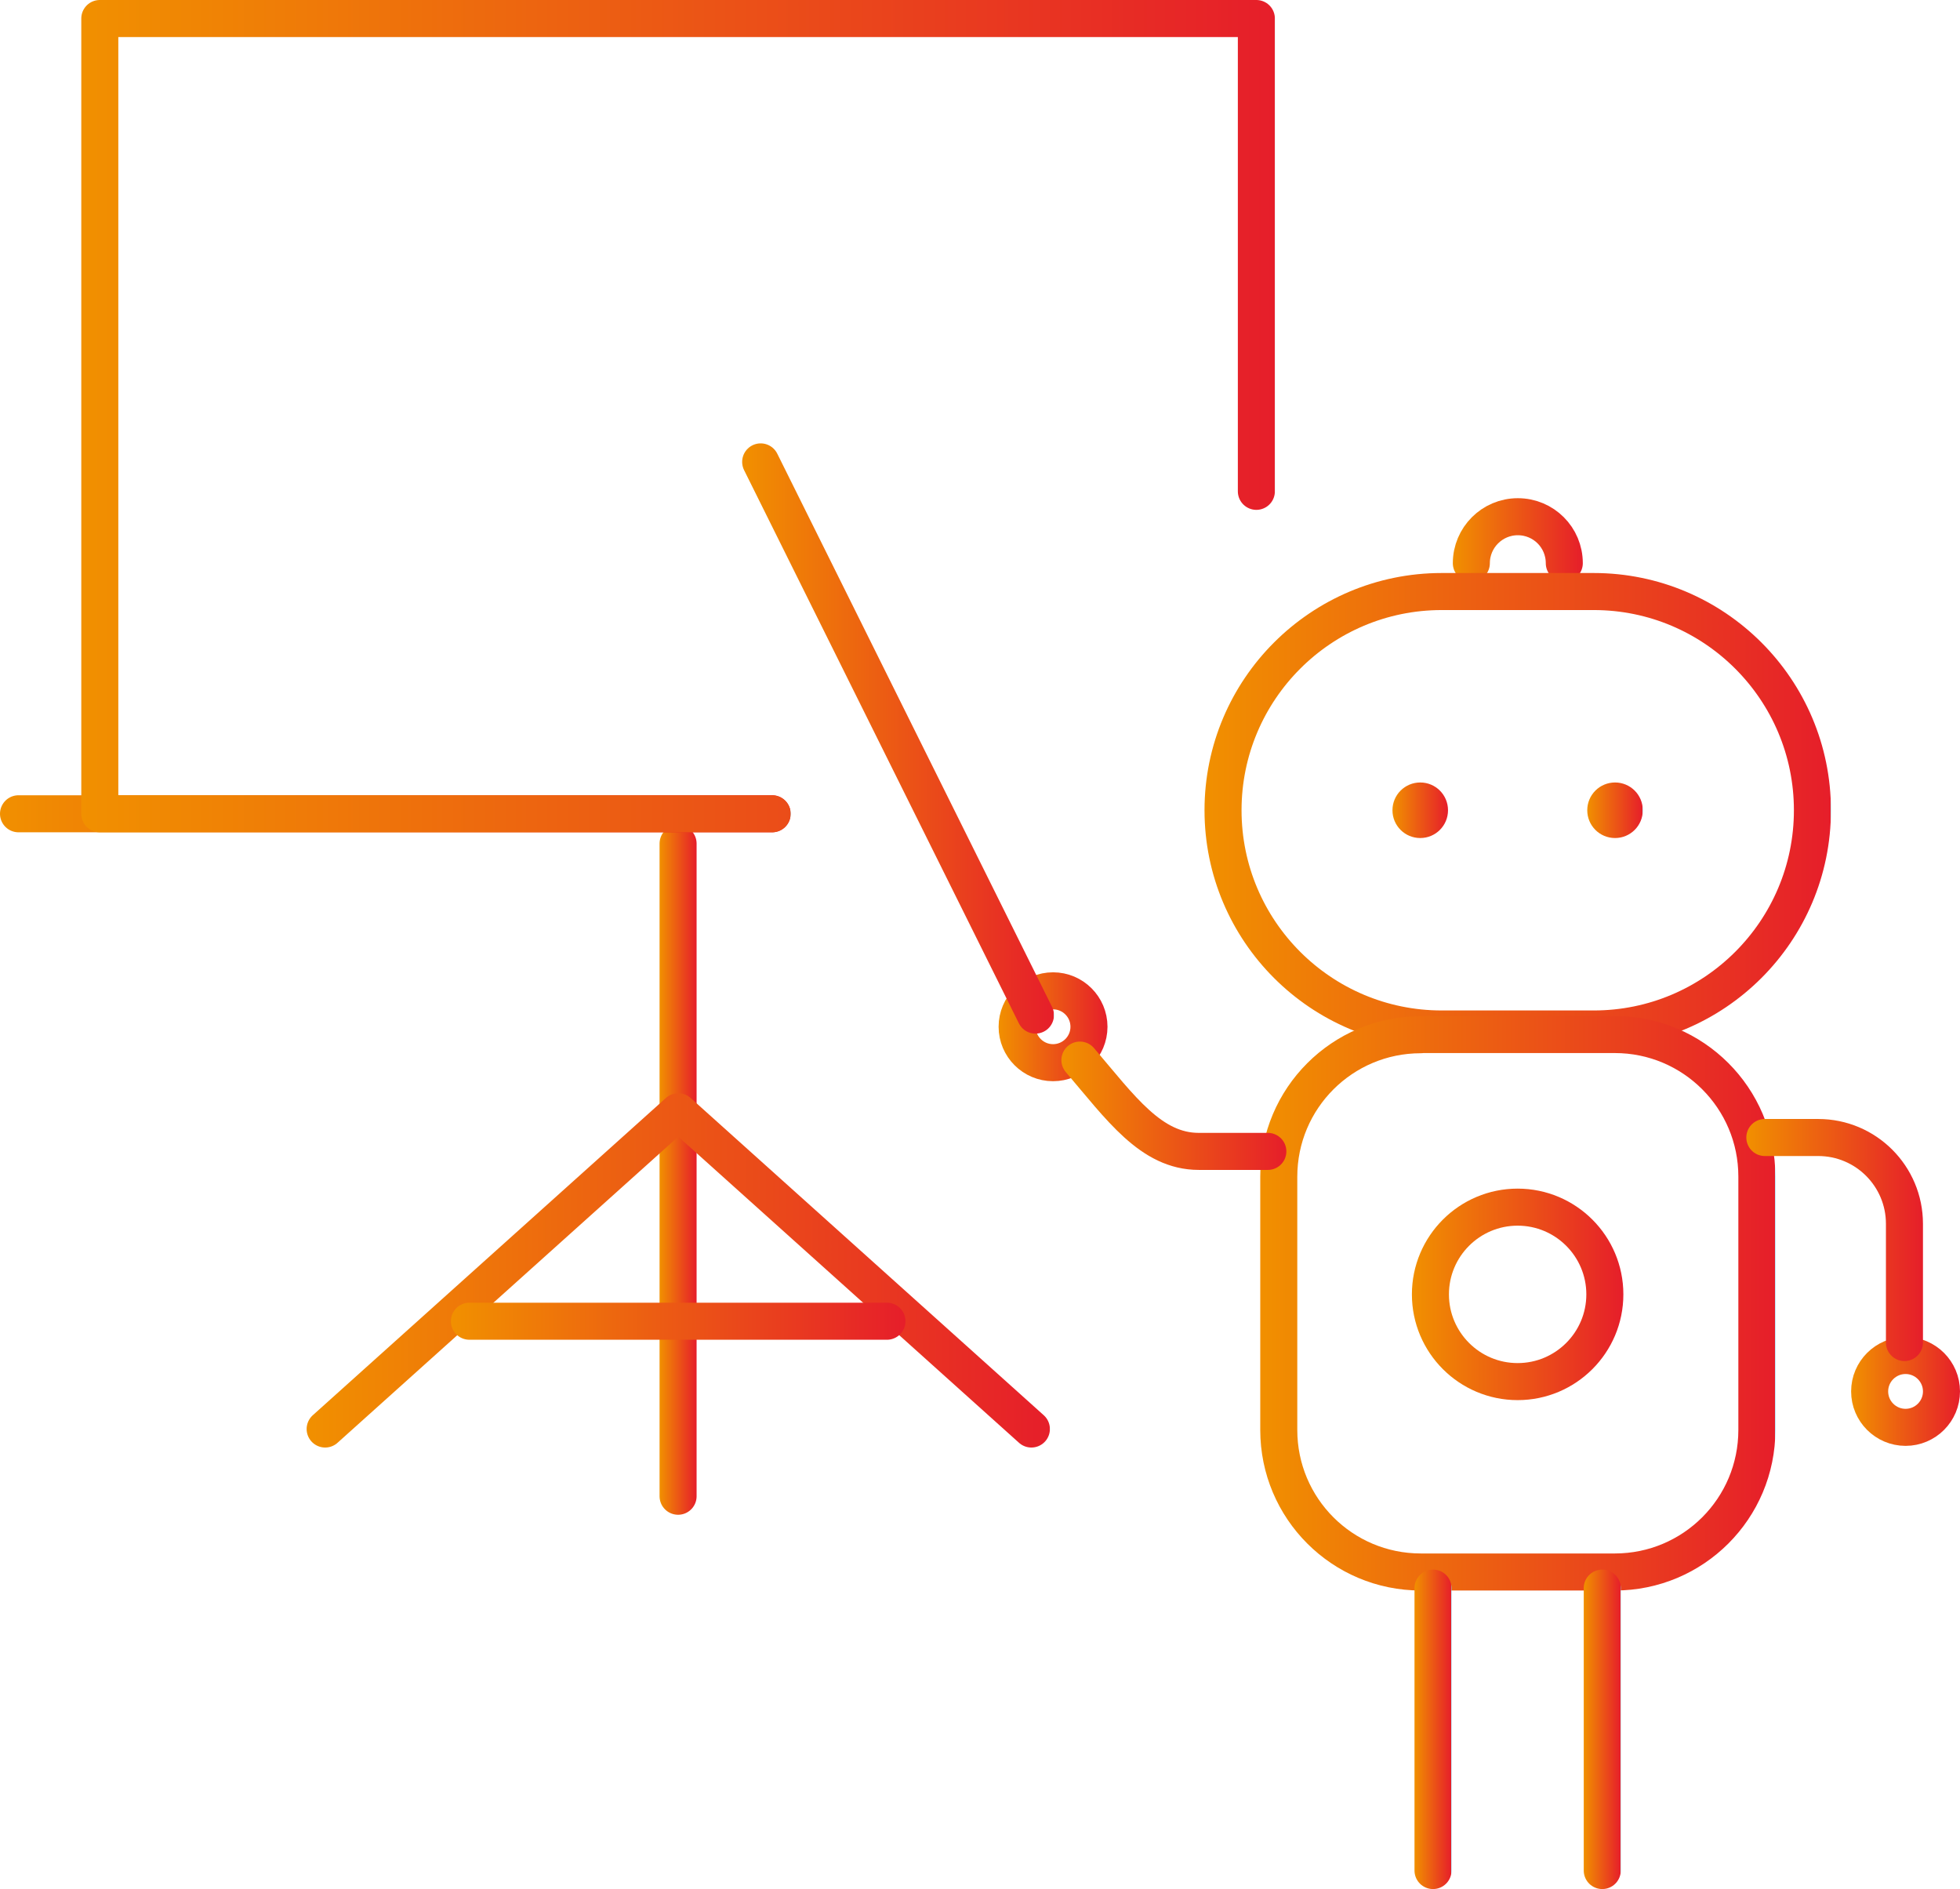 <svg xmlns="http://www.w3.org/2000/svg" xmlns:xlink="http://www.w3.org/1999/xlink" viewBox="0 0 105.85 102"><defs><linearGradient id="a" x1="35.62" y1="63.17" x2="37.62" y2="63.17" gradientUnits="userSpaceOnUse"><stop offset="0" stop-color="#f19000"/><stop offset="1" stop-color="#e61e2a"/><stop offset="1" stop-color="#87d0f4"/></linearGradient><linearGradient id="b" x1="0" y1="43.94" x2="42.7" y2="43.94" xlink:href="#a"/><linearGradient id="c" x1="16.55" y1="68.59" x2="56.7" y2="68.59" xlink:href="#a"/><linearGradient id="d" x1="24.35" y1="71.34" x2="48.9" y2="71.34" xlink:href="#a"/><linearGradient id="e" x1="78.46" y1="29.16" x2="85.47" y2="29.16" xlink:href="#a"/><linearGradient id="f" x1="85.72" y1="43.74" x2="88.72" y2="43.74" xlink:href="#a"/><linearGradient id="g" x1="75.2" y1="43.74" x2="78.2" y2="43.74" xlink:href="#a"/><linearGradient id="h" x1="65.05" y1="43.75" x2="98.87" y2="43.75" xlink:href="#a"/><linearGradient id="i" x1="68.06" y1="70.37" x2="95.87" y2="70.37" xlink:href="#a"/><linearGradient id="j" x1="85.53" y1="93.37" x2="87.53" y2="93.37" xlink:href="#a"/><linearGradient id="k" x1="76.39" y1="93.37" x2="78.39" y2="93.37" xlink:href="#a"/><linearGradient id="l" x1="76.26" y1="69.89" x2="87.67" y2="69.89" xlink:href="#a"/><linearGradient id="m" x1="99.97" y1="75.13" x2="105.85" y2="75.13" xlink:href="#a"/><linearGradient id="n" x1="94.31" y1="66.96" x2="103.85" y2="66.96" xlink:href="#a"/><linearGradient id="o" x1="53.93" y1="55.44" x2="59.82" y2="55.44" xlink:href="#a"/><linearGradient id="p" x1="57.32" y1="59.71" x2="69.47" y2="59.71" xlink:href="#a"/><linearGradient id="q" x1="40.08" y1="39.87" x2="56.92" y2="39.87" xlink:href="#a"/><linearGradient id="r" x1="4.39" y1="22.47" x2="68.85" y2="22.47" xlink:href="#a"/></defs><path fill="none" stroke-linecap="round" stroke-linejoin="round" stroke-width="2" stroke="url(#a)" d="M36.62 45.55v35.24"/><path stroke="url(#b)" fill="none" stroke-linecap="round" stroke-linejoin="round" stroke-width="2" d="M1 43.94h40.7"/><path d="M55.7 77.16L36.63 60.03 17.56 77.16" stroke="url(#c)" fill="none" stroke-linecap="round" stroke-linejoin="round" stroke-width="2"/><path stroke="url(#d)" fill="none" stroke-linecap="round" stroke-linejoin="round" stroke-width="2" d="M25.35 71.34H47.9"/><path d="M79.46 30.41c0-1.38 1.12-2.51 2.51-2.51s2.51 1.12 2.51 2.51" stroke="url(#e)" fill="none" stroke-linecap="round" stroke-linejoin="round" stroke-width="2"/><path d="M88.72 43.75c0 .83-.67 1.5-1.5 1.5s-1.5-.67-1.5-1.5.67-1.5 1.5-1.5 1.5.67 1.5 1.5" fill="url(#f)"/><path d="M78.2 43.75c0 .83-.67 1.5-1.5 1.5s-1.5-.67-1.5-1.5.67-1.5 1.5-1.5 1.5.67 1.5 1.5" fill="url(#g)"/><path d="M77.86 31.94h8.21c6.52 0 11.81 5.29 11.81 11.81h0c0 6.52-5.29 11.81-11.81 11.81h-8.21c-6.52 0-11.81-5.29-11.81-11.81h0c0-6.52 5.29-11.81 11.81-11.81z" stroke="url(#h)" fill="none" stroke-linecap="round" stroke-linejoin="round" stroke-width="2"/><path d="M76.73 55.86h10.48c4.23 0 7.67 3.43 7.67 7.67v13.68c0 4.24-3.43 7.67-7.67 7.67H76.73c-4.24 0-7.67-3.43-7.67-7.67 0 0 0 0 0 0V63.54c0-4.24 3.43-7.67 7.67-7.67h0z" stroke="url(#i)" fill="none" stroke-linecap="round" stroke-linejoin="round" stroke-width="2"/><path stroke="url(#j)" fill="none" stroke-linecap="round" stroke-linejoin="round" stroke-width="2" d="M86.53 85.75V101"/><path stroke="url(#k)" fill="none" stroke-linecap="round" stroke-linejoin="round" stroke-width="2" d="M77.39 101V85.75"/><path d="M86.67 69.89c0 2.6-2.11 4.71-4.71 4.71s-4.71-2.11-4.71-4.71 2.11-4.71 4.71-4.71h0c2.6 0 4.71 2.11 4.71 4.71z" stroke="url(#l)" fill="none" stroke-linecap="round" stroke-linejoin="round" stroke-width="2"/><path d="M104.85 75.13c0 1.07-.87 1.94-1.94 1.94-1.07 0-1.94-.87-1.94-1.94s.87-1.94 1.94-1.94 1.94.87 1.94 1.94h0z" stroke="url(#m)" fill="none" stroke-linecap="round" stroke-linejoin="round" stroke-width="2"/><path d="M95.31 61.42h2.88c2.58 0 4.66 2.09 4.66 4.66v6.41" stroke="url(#n)" fill="none" stroke-linecap="round" stroke-linejoin="round" stroke-width="2"/><path d="M54.93 55.44c0-1.07.87-1.94 1.94-1.94 1.07 0 1.94.87 1.94 1.94 0 1.07-.87 1.94-1.94 1.94s-1.94-.87-1.94-1.94h0z" stroke="url(#o)" fill="none" stroke-linecap="round" stroke-linejoin="round" stroke-width="2"/><path d="M68.47 62.17h-3.73c-2.58 0-4.22-2.35-6.42-4.93" stroke="url(#p)" fill="none" stroke-linecap="round" stroke-linejoin="round" stroke-width="2"/><path stroke="url(#q)" fill="none" stroke-linecap="round" stroke-linejoin="round" stroke-width="2" d="M55.92 54.81L41.08 24.94"/><path d="M67.85 26.53V1H5.39v42.94H41.7" stroke="url(#r)" fill="none" stroke-linecap="round" stroke-linejoin="round" stroke-width="2"/></svg>